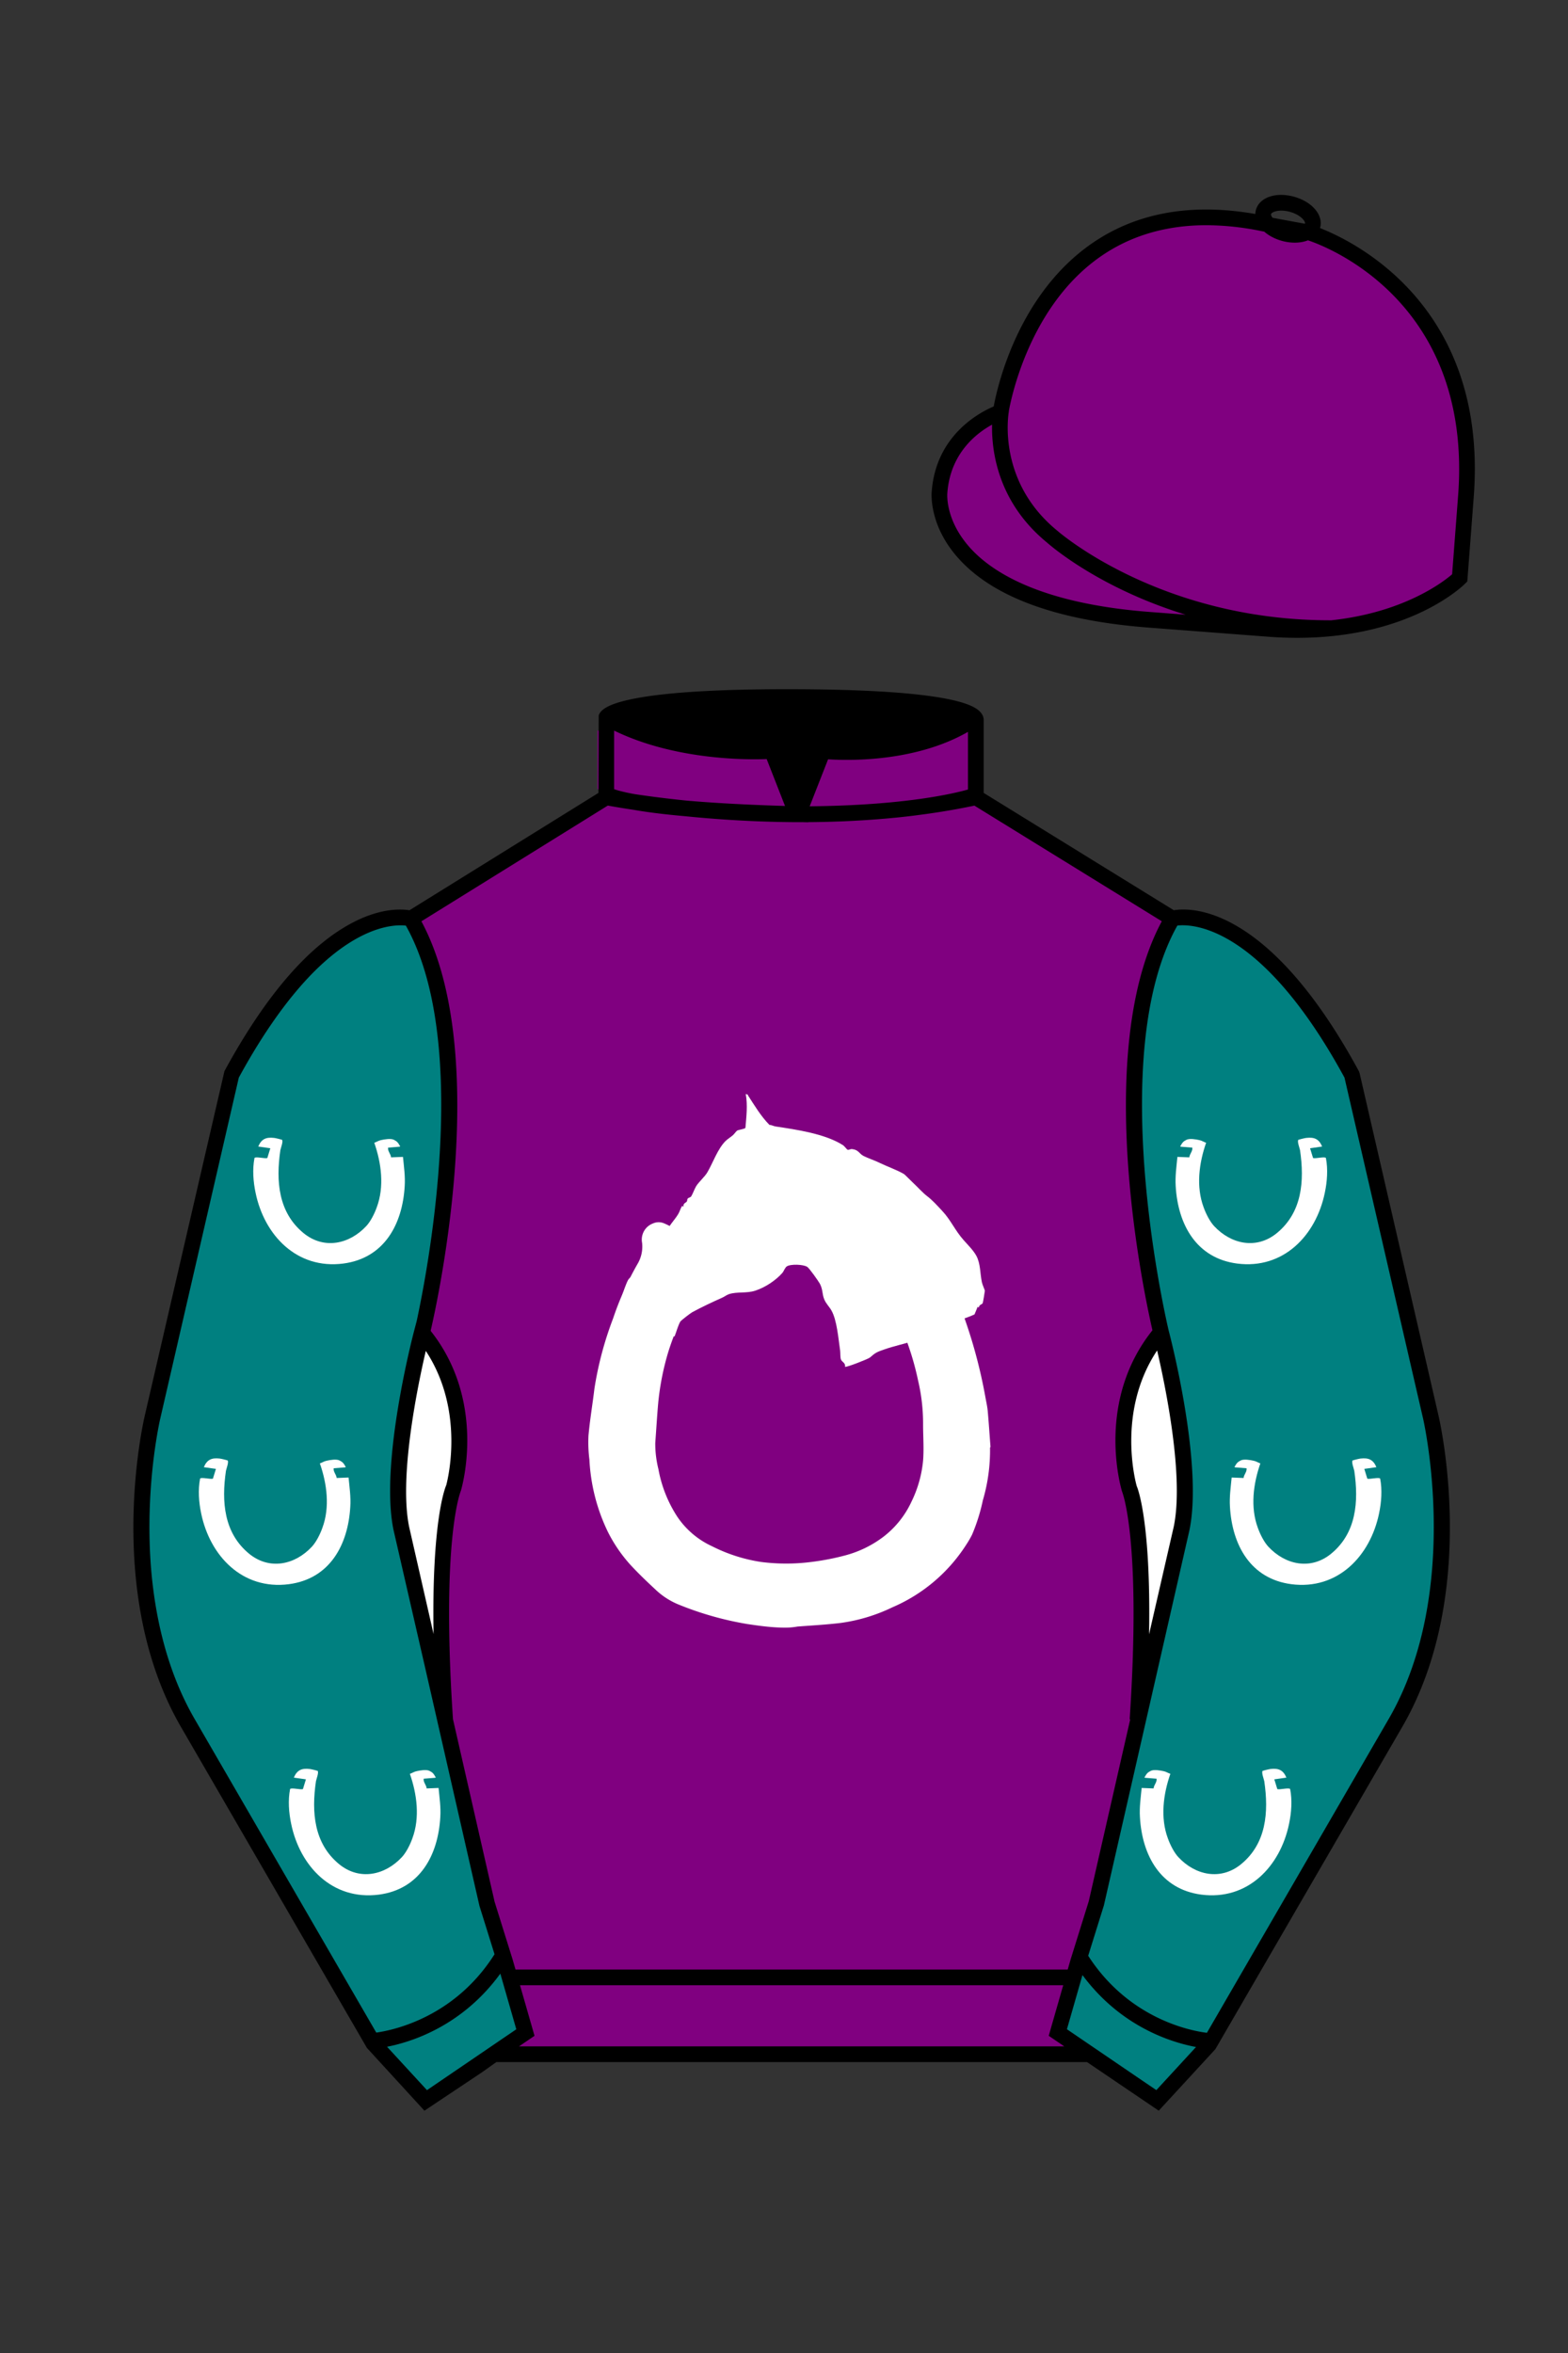 
<svg xmlns="http://www.w3.org/2000/svg" viewBox="0 0 100 150">

	<rect x="0" y="0" width="100" height="150" fill="#333333" stroke="none"/>

	<path d="M74.752 58.99s5.164-1.613 11.451 9.961l5.025 21.795s2.623 11.087-2.232 19.497l-11.869 20.482-3.318 3.605-4.346-2.944H31.484l-1.03.731-3.317 2.213-1.658-1.802-1.659-1.803-5.936-10.241-5.936-10.241c-2.427-4.205-2.985-9.08-2.936-12.902.049-3.823.705-6.595.705-6.595l2.512-10.897 2.512-10.898c3.144-5.787 6.007-8.277 8.084-9.321 2.077-1.043 3.368-.64 3.368-.64l6.228-3.865 6.229-3.865v-5.08s.087-.328 1.571-.655c1.483-.328 4.364-.655 9.95-.655 6.222 0 9.232.368 10.689.737 1.455.369 1.357.737 1.357.737v4.916l12.535 7.73z" fill="#800080"></path>


  <path d="M47.69,69.81c.43.66.83,1.34,1.38,1.9.13,0,.26.08.39.1,1.33.2,3.14.46,4.28,1.18.12.07.24.26.31.3.06.04.17-.04.26-.04.46.04.47.29.76.44s.71.28,1.05.45c.45.22,1.13.46,1.54.71.04.02.46.45.56.54.25.23.64.66.88.84.36.27.66.61.97.94.57.6.82,1.25,1.39,1.89.27.31.6.62.81,1,.27.51.23,1.12.35,1.68.03.15.18.48.19.54,0,.04-.12.77-.14.8-.05.08-.23.09-.24.27l-.08-.04-.2.48c-.46.22-1,.36-1.45.57-.28.14-.26.24-.34.3-.13.1-1.8.73-2.06.81-.62.2-1.3.34-1.92.56-.46.16-.55.2-.9.51-.1.09-1.53.65-1.59.59.05-.25-.21-.31-.26-.47-.05-.13-.03-.41-.05-.56-.11-.73-.2-1.95-.56-2.57-.13-.23-.33-.41-.45-.69-.15-.36-.08-.61-.28-1-.1-.18-.67-.99-.81-1.08-.25-.16-1.05-.19-1.3-.03-.12.08-.2.32-.28.41-.42.48-1.09.93-1.74,1.14-.55.18-1.15.05-1.67.22-.15.05-.3.17-.44.23-.59.26-1.29.59-1.9.92-.11.06-.73.53-.77.61-.14.25-.25.66-.36.94l-.09-.04c.04.19-.39.29-.55.33-.58.14-.78.09-1.32-.12-.18-.07-.41-.04-.61-.12-.22-.08-.33-.24-.55-.32-.11-.2-.19-.44-.24-.66-.03-.13-.11-.55-.11-.67s.1-.21.11-.31-.06-.18-.07-.26c-.02-.22.34-1.22.47-1.44.09-.16.46-.37.48-.61l.08.04.23-.43.08.04.05-.22.09.04c0-.07.02-.13.06-.18.39-.59.9-1.11,1.27-1.71l.08.04c.13-.43.53-.8.77-1.2.09-.14.15-.37.25-.52l.09.04c-.04-.2.15-.25.21-.32.03-.05.02-.13.05-.18.04-.07.18-.08.23-.15.1-.16.21-.47.31-.64.15-.26.56-.61.73-.91.35-.6.64-1.46,1.14-1.97.16-.16.32-.24.49-.39.07-.06.21-.26.27-.29.09-.05.48-.1.52-.17.06-.72.15-1.44.02-2.16l.16.06Z" fill="#FFFFFF"></path>


  <path fill="#FFFFFF" d="M63.14,92.28a11.29,11.29,0,0,1-.46,3.37A11.78,11.78,0,0,1,62,97.82a5.89,5.89,0,0,1-.37.64,10.49,10.49,0,0,1-4.71,4,11,11,0,0,1-3.3,1c-.92.11-1.84.16-2.76.23a4.29,4.29,0,0,1-.79.07c-.8,0-1.61-.11-2.41-.23a20.55,20.55,0,0,1-4.35-1.23,4.72,4.72,0,0,1-1.54-1c-.54-.5-1.06-1-1.57-1.55a9.5,9.5,0,0,1-1.42-2.07,11.89,11.89,0,0,1-1.19-4.63,8.74,8.74,0,0,1-.06-1.53c.09-1,.26-2,.38-3a22,22,0,0,1,1.19-4.47,19.47,19.47,0,0,1,1.55-3.46,2.17,2.17,0,0,0,.3-1.36,1.1,1.1,0,0,1,.7-1.24.88.88,0,0,1,.71,0,4,4,0,0,1,.76.42c.6.48,1.17,1,1.75,1.47s.65.7.17,1.4a18,18,0,0,0-2.41,4.87,16.89,16.89,0,0,0-.66,3.37c-.07.82-.12,1.65-.18,2.47a6.67,6.67,0,0,0,.2,1.66,8.23,8.23,0,0,0,1.18,3,5.36,5.36,0,0,0,2.24,1.92,10.32,10.32,0,0,0,3.11,1,12.55,12.55,0,0,0,3.24,0,15.85,15.85,0,0,0,2.16-.42,7,7,0,0,0,2.43-1.19,6,6,0,0,0,1.78-2.23,7.56,7.56,0,0,0,.74-2.62c.06-.76,0-1.53,0-2.29A12,12,0,0,0,58.55,88a17.89,17.89,0,0,0-1.67-4.64,23.82,23.82,0,0,0-1.23-2.06c-.43-.63-.4-.89.18-1.37s1.33-1.07,2-1.59a2.5,2.5,0,0,1,.5-.29.85.85,0,0,1,1,.19,1.4,1.4,0,0,1,.43,1.07,2.72,2.72,0,0,0,.29,1.15c.2.42.36.85.54,1.28.26.63.55,1.26.78,1.9a32.15,32.15,0,0,1,1.48,5.46c.05.27.11.54.14.82.07.77.12,1.55.18,2.32Z"></path>


	<path fill="#800080" d="M83.483 14.819s11.045 3.167 10.006 16.831l-.299 3.929-.098 1.266s-3.854 3.878-12.191 3.244l-7.594-.578c-14.146-1.076-13.389-8.132-13.389-8.132.299-3.929 3.901-5.104 3.901-5.104s2.192-14.981 16.72-12.033l.391.107 2.553.47z"></path>


	<path fill="#008080" d="M27.109 134.103l2.913-1.944 1.434-.999 2.014-1.385-1.298-4.521-1.154-3.698-5.45-23.896c-.876-4.191 1.314-12.492 1.314-12.492s4.328-17.817-.715-26.405c0 0-5.164-1.613-11.452 9.961L9.69 90.519s-2.623 11.088 2.231 19.498l11.871 20.482 3.317 3.604"></path>


	<path fill="#008080" d="M73.785 134.1l-2.912-1.944-1.434-1-2.014-1.384 1.297-4.521 1.154-3.698 5.451-23.896c.875-4.191-1.314-12.493-1.314-12.493s-4.328-17.816.715-26.404c0 0 5.164-1.613 11.451 9.961l5.025 21.795s2.623 11.087-2.232 19.497l-11.869 20.482-3.318 3.605"></path>


  <g>
    <path d="M17.98,72.65c.1.1-.07.52-.1.67-.29,1.98-.13,3.97,1.48,5.29,1.3,1.06,2.92.71,4-.45.27-.29.52-.78.67-1.2.49-1.32.29-2.82-.16-4.11.15-.05.27-.14.43-.17.22-.05.62-.12.82-.02s.27.18.37.37c.02.03.06.02,0,.07l-.74.06c-.03.24.17.39.19.62l.76-.03c.06.62.15,1.24.11,1.86-.14,2.44-1.31,4.6-3.92,4.94-2.96.38-5.03-1.8-5.59-4.51-.15-.71-.21-1.5-.07-2.22.07-.11.68.06.82,0l.19-.62-.77-.11c.2-.48.5-.61,1.01-.55.05,0,.47.1.49.12h0Z" fill="#FFFFFF"></path>
    <path d="M14.51,93.09c.1.1-.07.52-.1.67-.29,1.98-.13,3.97,1.48,5.29,1.3,1.06,2.92.71,4-.45.27-.29.52-.78.67-1.2.49-1.32.29-2.82-.16-4.11.15-.05.27-.14.43-.17.22-.05.62-.12.82-.02s.27.18.37.37c.02.03.06.02,0,.07l-.74.06c-.03.24.17.39.19.62l.76-.03c.06.62.15,1.24.11,1.86-.14,2.44-1.31,4.6-3.92,4.94-2.96.38-5.03-1.8-5.59-4.51-.15-.71-.21-1.5-.07-2.22.07-.11.68.06.82,0l.19-.62-.77-.11c.2-.48.5-.61,1.01-.55.05,0,.47.1.49.12h0Z" fill="#FFFFFF"></path>
    <path d="M20.25,112.88c.1.1-.07.52-.1.67-.29,1.98-.13,3.97,1.48,5.29,1.3,1.06,2.92.71,4-.45.27-.29.52-.78.67-1.2.49-1.32.29-2.82-.16-4.11.15-.05.27-.14.43-.17.22-.05.62-.12.82-.02s.27.18.37.37c.02.03.06.02,0,.07l-.74.06c-.03.24.17.39.19.62l.76-.03c.06.62.15,1.24.11,1.86-.14,2.44-1.31,4.6-3.92,4.94-2.96.38-5.03-1.8-5.59-4.51-.15-.71-.21-1.5-.07-2.22.07-.11.68.06.82,0l.19-.62-.77-.11c.2-.48.5-.61,1.01-.55.05,0,.47.1.49.12h0Z" fill="#FFFFFF"></path>
  </g>
  <g>
    <path d="M82.81,72.65c-.1.1.07.52.1.67.29,1.98.13,3.97-1.48,5.29-1.3,1.06-2.92.71-4-.45-.27-.29-.52-.78-.67-1.2-.49-1.32-.29-2.82.16-4.11-.15-.05-.27-.14-.43-.17-.22-.05-.62-.12-.82-.02s-.27.18-.37.37c-.02.03-.06.02,0,.07l.74.06c.03.24-.17.39-.19.62l-.76-.03c-.06.62-.15,1.24-.11,1.86.14,2.44,1.31,4.6,3.92,4.94,2.96.38,5.03-1.8,5.59-4.51.15-.71.21-1.5.07-2.22-.07-.11-.68.06-.82,0l-.19-.62.77-.11c-.2-.48-.5-.61-1.01-.55-.05,0-.47.1-.49.12h0Z" fill="#FFFFFF"></path>
    <path d="M86.27,93.09c-.1.1.07.52.1.67.29,1.98.13,3.97-1.48,5.29-1.3,1.06-2.92.71-4-.45-.27-.29-.52-.78-.67-1.2-.49-1.32-.29-2.82.16-4.11-.15-.05-.27-.14-.43-.17-.22-.05-.62-.12-.82-.02s-.27.18-.37.37c-.02.03-.06.02,0,.07l.74.06c.03.24-.17.39-.19.62l-.76-.03c-.06.62-.15,1.24-.11,1.86.14,2.44,1.31,4.6,3.92,4.94,2.96.38,5.03-1.8,5.59-4.51.15-.71.21-1.5.07-2.22-.07-.11-.68.06-.82,0l-.19-.62.77-.11c-.2-.48-.5-.61-1.01-.55-.05,0-.47.1-.49.12h0Z" fill="#FFFFFF"></path>
    <path d="M80.53,112.88c-.1.1.07.52.1.67.29,1.98.13,3.97-1.48,5.29-1.3,1.06-2.92.71-4-.45-.27-.29-.52-.78-.67-1.2-.49-1.32-.29-2.82.16-4.11-.15-.05-.27-.14-.43-.17-.22-.05-.62-.12-.82-.02s-.27.18-.37.37c-.02.03-.06.02,0,.07l.74.06c.03.24-.17.39-.19.62l-.76-.03c-.06.62-.15,1.24-.11,1.86.14,2.44,1.31,4.6,3.92,4.94,2.96.38,5.03-1.8,5.59-4.51.15-.71.21-1.5.07-2.22-.07-.11-.68.06-.82,0l-.19-.62.77-.11c-.2-.48-.5-.61-1.01-.55-.05,0-.47.1-.49.12h0Z" fill="#FFFFFF"></path>
  </g>



	<path fill="#800080" d="M47.835 48.387l1.188 2.979s-8-.104-10.917-1.063v-3.75c0 .001 3.843 2.084 9.729 1.834zm3.948 0l-1.219 3c5.563.094 10.125-1.063 10.125-1.063v-3.688c-3.656 2.033-8.906 1.751-8.906 1.751z"></path>


	<path fill="#fff" d="M25.587 97.434c-.875-4.191 1.313-12.492 1.313-12.492 3.678 4.398 2.014 9.944 2.014 9.944s-1.313 2.917-.525 14.753l-2.802-12.205z"></path>
	<path fill="#fff" d="M75.345 97.434c.877-4.191-1.313-12.492-1.313-12.492-3.678 4.398-2.014 9.944-2.014 9.944s1.313 2.917.525 14.753l2.802-12.205z"></path>
	<path d="M84.819 40.543c-11.27 0-17.779-5.718-18.052-5.961-4.297-3.521-3.444-8.346-3.406-8.55l.982.184c-.033.181-.769 4.457 3.075 7.606.08.071 6.532 5.721 17.403 5.721h.09l.002 1h-.094z
	M82.73 40.661c-.596 0-1.218-.023-1.867-.072l-7.593-.579c-6.005-.457-10.158-2.021-12.344-4.647-1.696-2.038-1.513-3.956-1.504-4.037.271-3.571 3.034-5.027 3.952-5.415.256-1.371 1.571-7.096 6.191-10.343 2.977-2.091 6.7-2.705 11.074-1.816l.423.115 2.559.471c.114.033 11.425 3.44 10.367 17.35l-.411 5.379-.13.13c-.151.154-3.53 3.464-10.717 3.464zm-5.795-26.304c-2.591 0-4.87.677-6.794 2.03-4.813 3.383-5.817 9.896-5.826 9.961l-.045.305-.294.098c-.134.044-3.289 1.132-3.558 4.667-.008.078-.137 1.629 1.303 3.337 1.386 1.645 4.527 3.718 11.625 4.258l7.594.578c7.166.546 10.944-2.356 11.67-2.982l.381-4.997c.977-12.83-9.1-16.144-9.624-16.307l-2.958-.58a17.567 17.567 0 0 0-3.474-.368z
	M82.73 40.661c-.596 0-1.218-.023-1.867-.072l-7.593-.579c-6.005-.457-10.158-2.021-12.344-4.647-1.696-2.038-1.513-3.956-1.504-4.037.271-3.571 3.034-5.027 3.952-5.415.256-1.371 1.571-7.096 6.191-10.343 2.977-2.091 6.7-2.705 11.074-1.816l.423.115 2.559.471c.114.033 11.425 3.44 10.367 17.35l-.411 5.379-.13.13c-.151.154-3.53 3.464-10.717 3.464zm-5.795-26.304c-2.591 0-4.87.677-6.794 2.03-4.813 3.383-5.817 9.896-5.826 9.961l-.045.305-.294.098c-.134.044-3.289 1.132-3.558 4.667-.008.078-.137 1.629 1.303 3.337 1.386 1.645 4.527 3.718 11.625 4.258l7.594.578c7.166.546 10.944-2.356 11.67-2.982l.381-4.997c.977-12.83-9.1-16.144-9.624-16.307l-2.958-.58a17.567 17.567 0 0 0-3.474-.368z
	M82.574 15.469a3.11 3.11 0 0 1-.82-.114c-.686-.19-1.256-.589-1.524-1.066-.169-.299-.215-.613-.132-.908.223-.802 1.273-1.161 2.436-.838.685.189 1.255.587 1.524 1.065.169.299.215.614.132.91-.082.295-.282.54-.58.709-.285.16-.646.242-1.036.242zm-.858-2.042c-.389 0-.63.131-.655.223-.009.033.005.087.039.147.104.185.409.452.922.594.513.143.91.07 1.095-.035.061-.035.101-.074.109-.107l.001-.002c.01-.033-.005-.088-.04-.149-.104-.185-.408-.451-.92-.593a2.105 2.105 0 0 0-.551-.078z
	M73.901 134.551l-7.018-4.773 1.396-4.866 1.157-3.71 5.441-23.858c.839-4.021-1.289-12.173-1.311-12.254-.181-.745-4.32-18.123.767-26.785l.099-.167.184-.057c.229-.071 5.632-1.596 12.04 10.199l.048.126 5.025 21.795c.108.458 2.611 11.375-2.287 19.859L77.51 130.632l-3.609 3.919zm-5.857-5.19l5.701 3.883 2.991-3.249 11.842-20.436c4.696-8.134 2.204-19.022 2.179-19.131l-5.011-21.731c-5.364-9.843-9.742-9.825-10.658-9.696-4.709 8.387-.593 25.667-.55 25.842.088.334 2.206 8.455 1.317 12.714l-5.453 23.905-1.164 3.736-1.194 4.163zM27.069 134.554l-3.671-4.006-11.871-20.482c-4.897-8.485-2.394-19.403-2.284-19.864l5.071-21.919c6.411-11.799 11.813-10.27 12.04-10.199l.185.057.098.167c5.087 8.663.948 26.041.77 26.776-.024.091-2.152 8.245-1.31 12.271l5.448 23.888 1.144 3.661 1.4 4.877-7.02 4.773zm-2.834-4.555l2.99 3.248 5.702-3.883-1.198-4.175-1.151-3.688-5.46-23.934c-.893-4.267 1.227-12.388 1.317-12.731.04-.165 4.155-17.44-.551-25.829-.909-.107-5.339-.069-10.661 9.692l-5.008 21.729c-.026.111-2.519 11.001 2.176 19.136l11.844 20.435z
	M23.777 130.604l-.057-.998c.049-.003 4.939-.348 7.894-5.146l.852.523c-3.237 5.258-8.468 5.609-8.689 5.621z
	M27.903 109.751l-2.805-12.215c-.89-4.259 1.229-12.379 1.319-12.723l.247-.935.621.742c3.807 4.551 2.18 10.171 2.109 10.408-.034.087-1.268 3.124-.505 14.576l-.986.147zm-1.827-12.425l1.575 6.859c-.126-7.325.762-9.403.808-9.505-.004 0 1.317-4.618-1.323-8.591-.54 2.327-1.721 8.062-1.06 11.237zM51.09 52.412c-6.99 0-12.442-1.079-12.523-1.095l.198-.98c.12.025 12.197 2.409 23.363.001l.211.978c-3.813.822-7.727 1.096-11.249 1.096z
	M51.547 52.42l-.754-.02c-10.628-.278-12.238-1.21-12.453-1.394l.65-.76-.325.38.288-.408c.059.036 1.529.871 11.112 1.161l-1.17-2.989c-1.409.054-6.492.059-10.477-2.209l.494-.869c4.315 2.455 10.223 2.065 10.282 2.063l.367-.026 1.986 5.071z
	M50.904 52.404h-.733l1.983-5.065.379.041c.058.007 5.735.577 9.436-2.061l.58.814c-3.475 2.477-8.334 2.363-9.738 2.272L51.638 51.4c7.338-.069 10.418-1.167 10.449-1.178l.344.939c-.139.051-3.485 1.243-11.527 1.243z
	M73.031 109.751l-.986-.146c.762-11.452-.472-14.489-.484-14.519-.092-.295-1.719-5.915 2.088-10.466l.621-.742.246.935c.091.344 2.209 8.465 1.318 12.723l-.002.01-2.801 12.205zm.766-23.661c-2.652 3.985-1.314 8.603-1.3 8.652.027.051.912 2.12.786 9.44l1.573-6.856c.663-3.176-.518-8.911-1.059-11.236zM32.544 125.555h35.971v1H32.544zM77.101 130.604c-.222-.012-5.455-.362-8.689-5.621l.852-.523c2.964 4.818 7.844 5.144 7.893 5.146l-.056.998zM50.949 44.453c9.949 0 11.197 1.295 11.197 1.295-3.447 2.682-9.653 2.065-9.653 2.065l-1.61 3.884-1.652-3.822c-8.023 0-10.431-2.188-10.431-2.188s1.083-1.234 12.149-1.234z
	M73.899 134.553l-4.575-3.1H31.658l-.9.639-3.685 2.459-3.671-4.007-11.871-20.482c-2.565-4.445-3.049-9.609-3.003-13.16.049-3.834.691-6.588.719-6.703l5.071-21.919c2.657-4.891 5.449-8.097 8.299-9.529 1.731-.87 2.992-.805 3.498-.724l12.051-7.479.017-4.93c.111-.418.748-.75 1.947-1.015 2.004-.442 5.388-.667 10.058-.667 5.202 0 8.839.253 10.812.752.907.23 1.427.502 1.636.857a.696.696 0 0 1 .099.391v4.611l12.125 7.479c1.135-.186 6.067-.296 11.799 10.253l.048.126L91.732 90.2c.108.458 2.611 11.375-2.287 19.859L77.51 130.632l-3.611 3.921zm-49.659-4.558l2.99 3.249 4.109-2.791h38.292l4.116 2.789 2.989-3.247 11.842-20.436c4.701-8.143 2.204-19.022 2.179-19.131l-5.011-21.732c-5.95-10.916-10.79-9.678-10.836-9.661l-.212.061-.194-.114-12.771-7.877v-5.079c-.095-.068-.353-.209-.98-.369-1.301-.329-4.189-.722-10.566-.722-5.727 0-8.513.35-9.842.644-.712.157-1.041.303-1.179.382v5.143l-12.887 7.998-.218-.068c-.006-.002-1.155-.315-2.994.609-1.825.917-4.664 3.233-7.837 9.053l-5.008 21.729c-.007.03-.645 2.771-.692 6.489-.044 3.425.417 8.398 2.869 12.646l11.841 20.435zm14.835-83.971z
	" fill="#000000"></path>

</svg>
